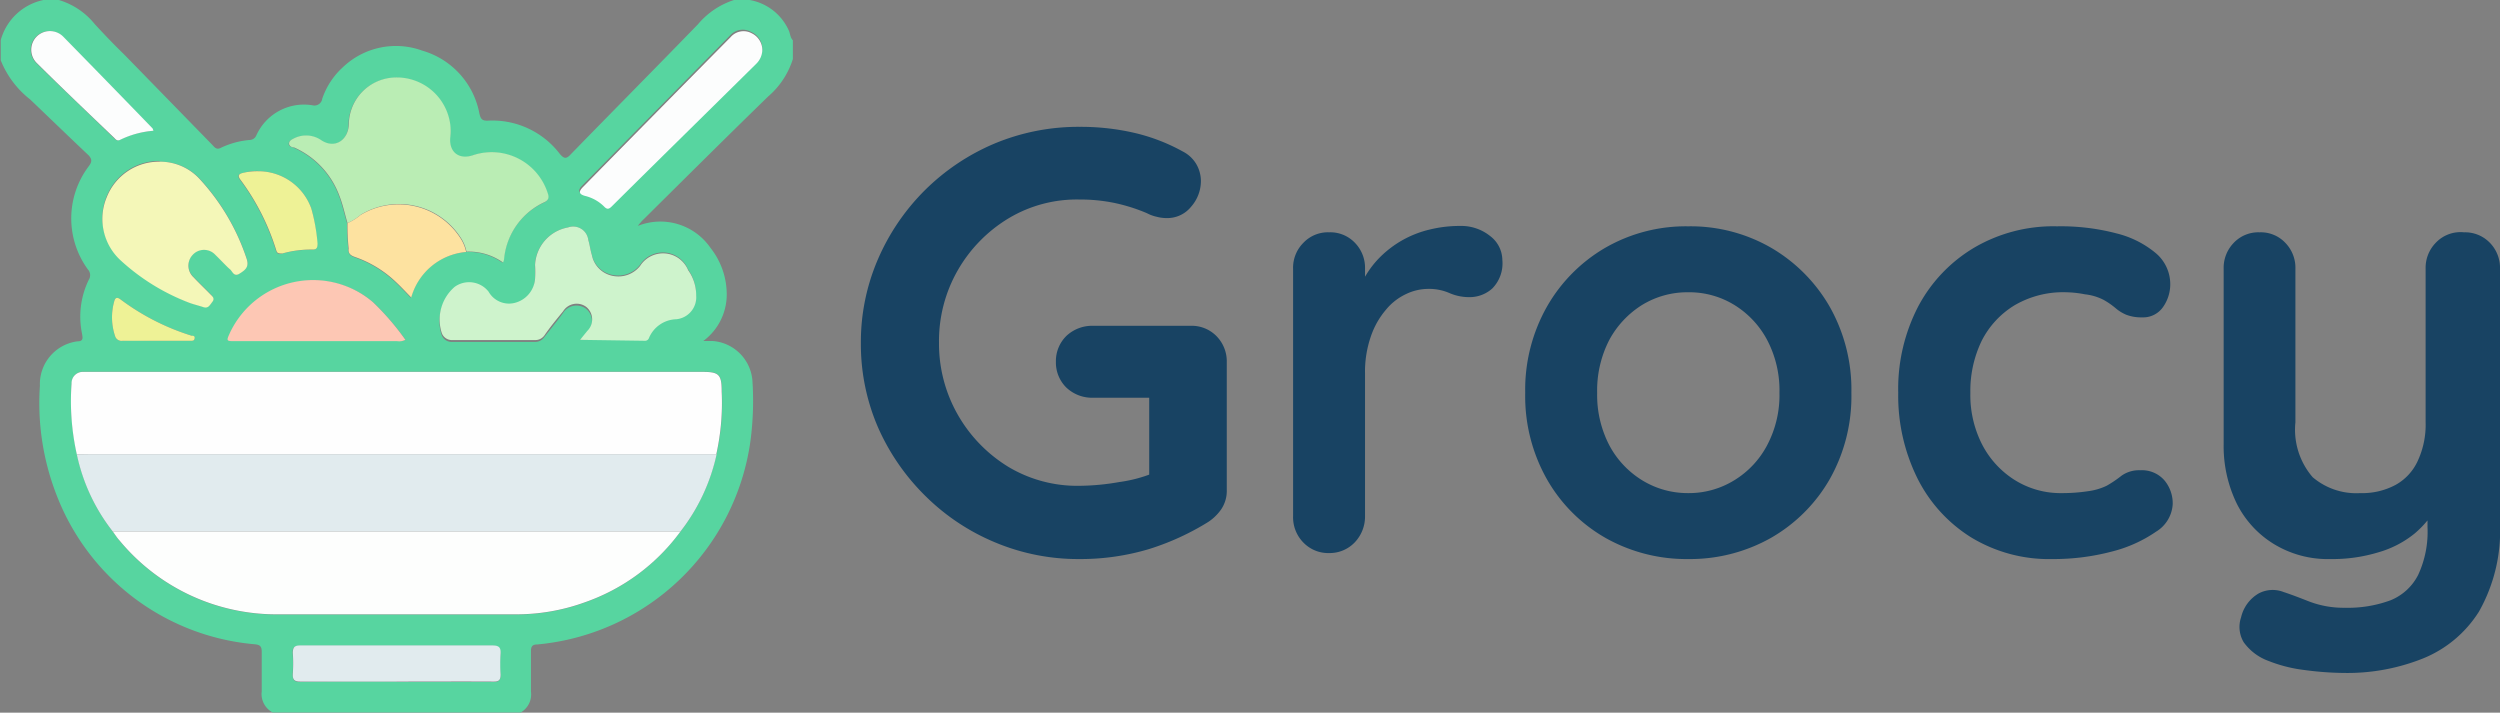 <svg id="logo" xmlns="http://www.w3.org/2000/svg" viewBox="0 0 133.44 38.04"><rect x="0" y="0" width="133.44" height="38.04" fill="#808080" stroke="none"/><defs><style>.cls-1{fill:#184363;}.cls-2{fill:#57d5a0;}.cls-3{fill:#fefefe;}.cls-4{fill:#e1ebee;}.cls-5{fill:#fdfefd;}.cls-6{fill:#baedb4;}.cls-7{fill:#cef3cc;}.cls-8{fill:#f4f7b8;}.cls-9{fill:#fcfdfd;}.cls-10{fill:#fdc7b4;}.cls-11{fill:#fde2a0;}.cls-12{fill:#eef296;}</style></defs><g id="Grocy"><path class="cls-1" d="M-219.69-17.3a11.46,11.46,0,0,1-4.54-.9,11.61,11.61,0,0,1-3.71-2.48,11.85,11.85,0,0,1-2.52-3.66,11.18,11.18,0,0,1-.91-4.48,11.14,11.14,0,0,1,.91-4.48A11.78,11.78,0,0,1-227.94-37a11.78,11.78,0,0,1,3.71-2.48,11.63,11.63,0,0,1,4.54-.89,12.72,12.72,0,0,1,2.91.32,10,10,0,0,1,2.6,1,1.76,1.76,0,0,1,.72.68,1.82,1.82,0,0,1,.24.88,2.08,2.08,0,0,1-.52,1.38,1.63,1.63,0,0,1-1.31.61,2,2,0,0,1-.53-.07,2,2,0,0,1-.52-.19,9.37,9.37,0,0,0-1.7-.54,8.91,8.91,0,0,0-1.89-.19,7.08,7.08,0,0,0-3.79,1,7.71,7.71,0,0,0-2.72,2.78,7.59,7.59,0,0,0-1,3.86,7.65,7.65,0,0,0,1,3.84,7.77,7.77,0,0,0,2.72,2.8,7.17,7.17,0,0,0,3.79,1,12.67,12.67,0,0,0,2.11-.2,7.5,7.5,0,0,0,1.89-.51l-.29,1v-5.47l.55.48H-219a2,2,0,0,1-1.4-.54,1.88,1.88,0,0,1-.56-1.38,1.88,1.88,0,0,1,.56-1.38,2,2,0,0,1,1.4-.54h5.24a1.85,1.85,0,0,1,1.38.56,1.92,1.92,0,0,1,.54,1.39V-21a1.76,1.76,0,0,1-.3,1.05,2.58,2.58,0,0,1-.69.67A13.7,13.7,0,0,1-216-17.83,12.72,12.72,0,0,1-219.69-17.3Z" transform="translate(277.32 47.14)"/><path class="cls-1" d="M-206.38-17.62a1.84,1.84,0,0,1-1.37-.56,1.92,1.92,0,0,1-.55-1.4V-32.79a1.88,1.88,0,0,1,.55-1.39,1.8,1.8,0,0,1,1.37-.56,1.81,1.81,0,0,1,1.38.56,1.91,1.91,0,0,1,.54,1.39v3l-.22-2.15a5.06,5.06,0,0,1,.91-1.36,5.57,5.57,0,0,1,1.27-1,5.58,5.58,0,0,1,1.5-.59,6.73,6.73,0,0,1,1.6-.19,2.47,2.47,0,0,1,1.62.54,1.63,1.63,0,0,1,.65,1.28,1.91,1.91,0,0,1-.54,1.52,1.8,1.8,0,0,1-1.19.46,2.64,2.64,0,0,1-1.1-.22,2.73,2.73,0,0,0-1.14-.22,2.76,2.76,0,0,0-1.16.27,3.09,3.09,0,0,0-1.09.85,4.32,4.32,0,0,0-.8,1.42,5.76,5.76,0,0,0-.31,2v7.58a2,2,0,0,1-.54,1.4A1.85,1.85,0,0,1-206.38-17.62Z" transform="translate(277.32 47.14)"/><path class="cls-1" d="M-178.5-26.17a9,9,0,0,1-1.17,4.63,8.47,8.47,0,0,1-3.14,3.12,8.8,8.8,0,0,1-4.4,1.12,8.8,8.8,0,0,1-4.4-1.12,8.37,8.37,0,0,1-3.13-3.12,9,9,0,0,1-1.17-4.63,9,9,0,0,1,1.17-4.62,8.5,8.5,0,0,1,3.13-3.14,8.61,8.61,0,0,1,4.4-1.13,8.61,8.61,0,0,1,4.4,1.13,8.6,8.6,0,0,1,3.14,3.14A9,9,0,0,1-178.5-26.17Zm-3.84,0A5.77,5.77,0,0,0-183-29a4.88,4.88,0,0,0-1.76-1.87,4.6,4.6,0,0,0-2.45-.67,4.63,4.63,0,0,0-2.45.67A5,5,0,0,0-191.42-29a5.88,5.88,0,0,0-.65,2.83,5.82,5.82,0,0,0,.65,2.8,4.88,4.88,0,0,0,1.76,1.87,4.64,4.64,0,0,0,2.45.68,4.61,4.61,0,0,0,2.45-.68A4.81,4.81,0,0,0-183-23.37,5.71,5.71,0,0,0-182.34-26.17Z" transform="translate(277.32 47.14)"/><path class="cls-1" d="M-167.53-35.06a11.67,11.67,0,0,1,3.19.38,5.22,5.22,0,0,1,2.11,1.07,2.17,2.17,0,0,1,.75,1.65,2.11,2.11,0,0,1-.38,1.2,1.29,1.29,0,0,1-1.12.56,2.25,2.25,0,0,1-.85-.14,2.19,2.19,0,0,1-.59-.37,4.08,4.08,0,0,0-.61-.42,2.84,2.84,0,0,0-1-.3,5.74,5.74,0,0,0-1-.11,5.13,5.13,0,0,0-2.77.7,4.71,4.71,0,0,0-1.75,1.9,6.14,6.14,0,0,0-.6,2.77,5.79,5.79,0,0,0,.62,2.74,4.88,4.88,0,0,0,1.73,1.9,4.6,4.6,0,0,0,2.54.71,9.09,9.09,0,0,0,1.38-.1,3.3,3.3,0,0,0,1-.29,6.2,6.2,0,0,0,.8-.54,1.62,1.62,0,0,1,1-.29,1.59,1.59,0,0,1,1.28.53,1.91,1.91,0,0,1,.45,1.29,1.84,1.84,0,0,1-.89,1.46,7.29,7.29,0,0,1-2.36,1.06,12.13,12.13,0,0,1-3.15.4,8,8,0,0,1-4.38-1.17,7.84,7.84,0,0,1-2.87-3.19,9.93,9.93,0,0,1-1-4.51,9.55,9.55,0,0,1,1.07-4.62,8,8,0,0,1,3-3.14A8.35,8.35,0,0,1-167.53-35.06Z" transform="translate(277.32 47.14)"/><path class="cls-1" d="M-145.8-34.74a1.84,1.84,0,0,1,1.38.56,1.91,1.91,0,0,1,.54,1.39v13.6A8.77,8.77,0,0,1-145-14.5a6.33,6.33,0,0,1-3,2.51,10.86,10.86,0,0,1-4.16.77,17,17,0,0,1-2.18-.16,7.61,7.61,0,0,1-1.89-.48,2.81,2.81,0,0,1-1.33-1,1.59,1.59,0,0,1-.14-1.33,2,2,0,0,1,.93-1.27,1.6,1.6,0,0,1,1.34-.08c.34.11.79.28,1.35.5a5.14,5.14,0,0,0,1.92.34,6.58,6.58,0,0,0,2.44-.4,2.85,2.85,0,0,0,1.47-1.35,5.46,5.46,0,0,0,.5-2.57v-2.15l.67.77a5.41,5.41,0,0,1-1.36,1.74,5.44,5.44,0,0,1-1.93,1,8.38,8.38,0,0,1-2.56.36,5.52,5.52,0,0,1-3-.79,5.31,5.31,0,0,1-2-2.17,7,7,0,0,1-.7-3.19v-9.34a1.91,1.91,0,0,1,.54-1.39,1.81,1.81,0,0,1,1.38-.56,1.8,1.8,0,0,1,1.37.56,1.91,1.91,0,0,1,.54,1.39v8.19a3.88,3.88,0,0,0,.92,2.93,3.59,3.59,0,0,0,2.54.85,3.77,3.77,0,0,0,1.89-.44,2.78,2.78,0,0,0,1.18-1.28,4.58,4.58,0,0,0,.42-2.06v-8.19a1.91,1.91,0,0,1,.54-1.39A1.82,1.82,0,0,1-145.8-34.74Z" transform="translate(277.32 47.14)"/><path class="cls-2" d="M-249.53-9.11h-13.23a1.11,1.11,0,0,1-.59-1.13c0-.7,0-1.4,0-2.1,0-.28-.07-.38-.36-.41a12.49,12.49,0,0,1-10.56-7.89,13.53,13.53,0,0,1-.92-5.91,2.3,2.3,0,0,1,2-2.37c.32,0,.29-.17.25-.4a4.5,4.5,0,0,1,.36-2.89.45.45,0,0,0-.05-.55,4.62,4.62,0,0,1,.05-5.51c.18-.24.17-.37,0-.57-1.06-1-2.09-2-3.14-3a5,5,0,0,1-1.56-2.08V-45A3,3,0,0,1-275-47.14h.82a3.89,3.89,0,0,1,1.92,1.29c.5.54,1,1.07,1.55,1.6l4.7,4.82c.13.13.23.31.48.18a4.41,4.41,0,0,1,1.55-.42.39.39,0,0,0,.34-.24,2.79,2.79,0,0,1,3-1.61.42.42,0,0,0,.52-.35,4,4,0,0,1,1.1-1.68,4.1,4.1,0,0,1,4.23-.89,4.32,4.32,0,0,1,3.06,3.37c.07.29.15.38.45.37a4.53,4.53,0,0,1,3.83,1.76c.27.33.39.26.63,0,2.25-2.31,4.52-4.6,6.76-6.91a4.18,4.18,0,0,1,1.92-1.29h.83a2.82,2.82,0,0,1,2.08,1.6c.09.18.08.4.23.55v1a4.33,4.33,0,0,1-1.32,2c-2.23,2.17-4.44,4.37-6.65,6.56-.11.1-.2.22-.3.33l-.06,0s.07,0,.1,0a3.25,3.25,0,0,1,3.84,1.2,4,4,0,0,1,.86,2.53,3.09,3.09,0,0,1-1.25,2.43h.47a2.3,2.3,0,0,1,2.15,2.1,16.39,16.39,0,0,1-.1,3.21,12.65,12.65,0,0,1-11.4,10.89c-.26,0-.32.13-.32.36,0,.72,0,1.44,0,2.15A1.11,1.11,0,0,1-249.53-9.11Zm-2.91-24.58a3.15,3.15,0,0,1,1.95.58c0-.12.05-.17.06-.22a3.72,3.72,0,0,1,2.15-3c.25-.12.25-.28.17-.5a3.14,3.14,0,0,0-4-2c-.76.27-1.29-.18-1.19-1a2.7,2.7,0,0,0-.06-.94,2.88,2.88,0,0,0-3-2.21,2.53,2.53,0,0,0-2.36,2.48c0,.86-.75,1.36-1.49.85a1.43,1.43,0,0,0-1.43-.09c-.12.06-.27.13-.27.28s.17.16.27.21a4.53,4.53,0,0,1,2.42,2.59c.18.47.29,1,.43,1.45a12.27,12.27,0,0,0,.06,1.36c0,.26.1.36.32.44a6,6,0,0,1,2.18,1.32c.28.26.54.54.84.85A3.34,3.34,0,0,1-252.44-33.69ZM-271.3-18.77c.12.16.23.34.36.49a10.86,10.86,0,0,0,8.49,3.94c4.2,0,8.4,0,12.61,0a10.7,10.7,0,0,0,3.76-.65A10.68,10.68,0,0,0-241-18.77a10.25,10.25,0,0,0,1.92-4.12,12.67,12.67,0,0,0,.29-3.36c0-.89-.15-1.05-1-1.05h-33.06a.6.6,0,0,0-.64.62,13,13,0,0,0,.28,3.78A10,10,0,0,0-271.3-18.77ZM-246.36-29h3.45a.22.22,0,0,0,.22-.15,1.63,1.63,0,0,1,1.46-1,1.18,1.18,0,0,0,1.06-1.27,2.31,2.31,0,0,0-.43-1.35,1.45,1.45,0,0,0-2.56-.23,1.48,1.48,0,0,1-1.44.54,1.41,1.41,0,0,1-1.14-1.12c-.08-.26-.11-.54-.19-.8A.81.81,0,0,0-247-35a2.14,2.14,0,0,0-1.77,2.1,6.15,6.15,0,0,1,0,.74,1.44,1.44,0,0,1-1.1,1.29,1.25,1.25,0,0,1-1.38-.6,1.32,1.32,0,0,0-1.81-.26,2.3,2.3,0,0,0-.7,2.43.57.57,0,0,0,.59.41c1.46,0,2.92,0,4.38,0a.59.59,0,0,0,.52-.25c.34-.44.69-.86,1-1.29a.85.85,0,0,1,1.23-.23.86.86,0,0,1,.06,1.28Zm-22.44-9.55a3,3,0,0,0-2.82,1.87,3,3,0,0,0,.73,3.37A11.41,11.41,0,0,0-267.22-31c.24.09.5.15.74.23s.36-.1.49-.27,0-.29-.1-.41c-.3-.31-.61-.6-.9-.91a.84.84,0,0,1-.05-1.19.82.82,0,0,1,1.22,0c.26.25.49.52.77.76s.21.44.51.24.54-.35.38-.81a11.67,11.67,0,0,0-2.5-4.24A2.87,2.87,0,0,0-268.8-38.51Zm32.17-6a1,1,0,0,0-.6-.89.91.91,0,0,0-1.13.2q-3.94,4-7.88,8c-.25.25-.22.39.12.48a2.16,2.16,0,0,1,1,.56c.16.16.26.14.41,0,2.56-2.54,5.14-5.07,7.71-7.61A1.07,1.07,0,0,0-236.63-44.49ZM-255.68-29A13.8,13.8,0,0,0-257.4-31,4.91,4.91,0,0,0-265-29.39c-.2.43-.19.44.29.44h8.64A.73.73,0,0,0-255.68-29Zm-.47,18.26c1.72,0,3.45,0,5.17,0,.28,0,.39-.08.37-.38a8.22,8.22,0,0,1,0-1.11c0-.35-.1-.45-.45-.44-1.45,0-2.91,0-4.37,0h-5.87c-.3,0-.42.09-.4.4a8.22,8.22,0,0,1,0,1.11c0,.34.1.42.42.42C-259.56-10.77-257.85-10.76-256.15-10.76Zm-13-29.4c0-.09,0-.12-.05-.14q-2.38-2.46-4.78-4.91a1,1,0,0,0-1.41,0,1,1,0,0,0,0,1.41c1.37,1.34,2.76,2.66,4.14,4,.09.09.17.18.32.1A4.94,4.94,0,0,1-269.13-40.16Zm5.59,2.12a3.25,3.25,0,0,0-.82.12c-.25.06-.27.17-.12.37a12.46,12.46,0,0,1,1.9,3.74c.05.17.13.24.33.19a5.69,5.69,0,0,1,1.59-.21c.24,0,.31-.09.29-.32A9.8,9.8,0,0,0-260.7-36,3,3,0,0,0-263.54-38ZM-269-28.95h1.85c.1,0,.21,0,.22-.13s-.09-.12-.16-.14a12.54,12.54,0,0,1-3.8-1.94c-.2-.15-.29-.08-.34.13a3.14,3.14,0,0,0,.05,1.82.36.36,0,0,0,.41.26C-270.21-29-269.62-28.95-269-28.95Z" transform="translate(277.32 47.14)"/><path class="cls-3" d="M-273.22-22.89a13,13,0,0,1-.28-3.78.6.6,0,0,1,.64-.62h33.06c.87,0,1,.16,1,1.05a12.67,12.67,0,0,1-.29,3.36l-.66,0h-32.83Z" transform="translate(277.32 47.14)"/><path class="cls-4" d="M-273.22-22.89l.66,0h32.83l.66,0A10.25,10.25,0,0,1-241-18.77H-271.3A10,10,0,0,1-273.22-22.89Z" transform="translate(277.32 47.14)"/><path class="cls-5" d="M-271.3-18.77H-241A10.68,10.68,0,0,1-246.08-15a10.7,10.7,0,0,1-3.76.65c-4.21,0-8.41,0-12.61,0a10.86,10.86,0,0,1-8.49-3.94C-271.07-18.43-271.18-18.61-271.3-18.77Z" transform="translate(277.32 47.14)"/><path class="cls-6" d="M-258.77-35.23c-.14-.48-.25-1-.43-1.45a4.53,4.53,0,0,0-2.42-2.59c-.1,0-.27-.06-.27-.21s.15-.22.27-.28a1.43,1.43,0,0,1,1.43.09c.74.51,1.47,0,1.49-.85A2.53,2.53,0,0,1-256.34-43a2.88,2.88,0,0,1,3,2.21,2.7,2.7,0,0,1,.06.94c-.1.8.43,1.25,1.19,1a3.14,3.14,0,0,1,4,2c.08.22.08.38-.17.5a3.72,3.72,0,0,0-2.15,3s0,.1-.06.22a3.15,3.15,0,0,0-1.95-.58,2.13,2.13,0,0,0-.34-.79,3.92,3.92,0,0,0-5.3-1.18A2.94,2.94,0,0,1-258.77-35.23Z" transform="translate(277.32 47.14)"/><path class="cls-7" d="M-246.36-29l.39-.48a.86.86,0,0,0-.06-1.28.85.85,0,0,0-1.23.23c-.35.43-.7.85-1,1.29a.59.59,0,0,1-.52.25c-1.46,0-2.92,0-4.38,0a.57.57,0,0,1-.59-.41,2.3,2.3,0,0,1,.7-2.43,1.32,1.32,0,0,1,1.81.26,1.25,1.25,0,0,0,1.38.6,1.44,1.44,0,0,0,1.1-1.29,6.15,6.15,0,0,0,0-.74A2.14,2.14,0,0,1-247-35a.81.81,0,0,1,1.08.67c.08.26.11.54.19.8a1.41,1.41,0,0,0,1.14,1.12,1.48,1.48,0,0,0,1.44-.54,1.45,1.45,0,0,1,2.56.23,2.31,2.31,0,0,1,.43,1.35,1.18,1.18,0,0,1-1.06,1.27,1.63,1.63,0,0,0-1.46,1,.22.22,0,0,1-.22.15Z" transform="translate(277.32 47.14)"/><path class="cls-8" d="M-268.8-38.51a2.87,2.87,0,0,1,2.14.93,11.67,11.67,0,0,1,2.5,4.24c.16.46-.08.62-.38.81s-.37-.13-.51-.24-.51-.51-.77-.76a.82.82,0,0,0-1.22,0,.84.84,0,0,0,.05,1.19c.29.31.6.6.9.91.12.12.25.22.1.41s-.22.36-.49.27-.5-.14-.74-.23a11.41,11.41,0,0,1-3.67-2.27,3,3,0,0,1-.73-3.37A3,3,0,0,1-268.8-38.51Z" transform="translate(277.32 47.14)"/><path class="cls-9" d="M-236.63-44.49a1.07,1.07,0,0,1-.33.76c-2.57,2.54-5.15,5.07-7.71,7.61-.15.15-.25.17-.41,0a2.16,2.16,0,0,0-1-.56c-.34-.09-.37-.23-.12-.48q3.93-4,7.88-8a.91.91,0,0,1,1.13-.2A1,1,0,0,1-236.63-44.49Z" transform="translate(277.32 47.14)"/><path class="cls-10" d="M-255.68-29a.73.73,0,0,1-.44.07h-8.64c-.48,0-.49,0-.29-.44A4.91,4.91,0,0,1-257.4-31,13.8,13.8,0,0,1-255.68-29Z" transform="translate(277.32 47.14)"/><path class="cls-4" d="M-256.15-10.76c-1.7,0-3.41,0-5.12,0-.32,0-.44-.08-.42-.42a8.22,8.22,0,0,0,0-1.11c0-.31.1-.4.4-.4h5.87c1.46,0,2.92,0,4.37,0,.35,0,.47.09.45.44a8.22,8.22,0,0,0,0,1.11c0,.3-.09.38-.37.38C-252.7-10.77-254.43-10.76-256.15-10.76Z" transform="translate(277.32 47.14)"/><path class="cls-11" d="M-258.77-35.23a2.94,2.94,0,0,0,.69-.43,3.92,3.92,0,0,1,5.3,1.18,2.13,2.13,0,0,1,.34.79,3.34,3.34,0,0,0-2.93,2.43c-.3-.31-.56-.59-.84-.85a6,6,0,0,0-2.18-1.32c-.22-.08-.35-.18-.32-.44A12.27,12.27,0,0,1-258.77-35.23Z" transform="translate(277.32 47.14)"/><path class="cls-9" d="M-269.13-40.16a4.94,4.94,0,0,0-1.77.48c-.15.08-.23,0-.32-.1-1.38-1.32-2.77-2.64-4.14-4a1,1,0,0,1,0-1.41,1,1,0,0,1,1.41,0q2.4,2.45,4.78,4.91S-269.16-40.25-269.13-40.16Z" transform="translate(277.32 47.14)"/><path class="cls-12" d="M-263.54-38a3,3,0,0,1,2.84,2,9.8,9.8,0,0,1,.33,1.86c0,.23-.05.33-.29.32a5.69,5.69,0,0,0-1.59.21c-.2,0-.28,0-.33-.19a12.46,12.46,0,0,0-1.9-3.74c-.15-.2-.13-.31.12-.37A3.25,3.25,0,0,1-263.54-38Z" transform="translate(277.32 47.14)"/><path class="cls-12" d="M-269-28.95c-.59,0-1.18,0-1.77,0a.36.36,0,0,1-.41-.26,3.14,3.14,0,0,1-.05-1.82c.05-.21.14-.28.34-.13a12.54,12.54,0,0,0,3.8,1.94c.07,0,.18,0,.16.14s-.12.13-.22.13Z" transform="translate(277.32 47.14)"/><path class="cls-3" d="M-243.21-35.11s-.07,0-.1,0l.06,0Z" transform="translate(277.32 47.14)"/></g></svg>